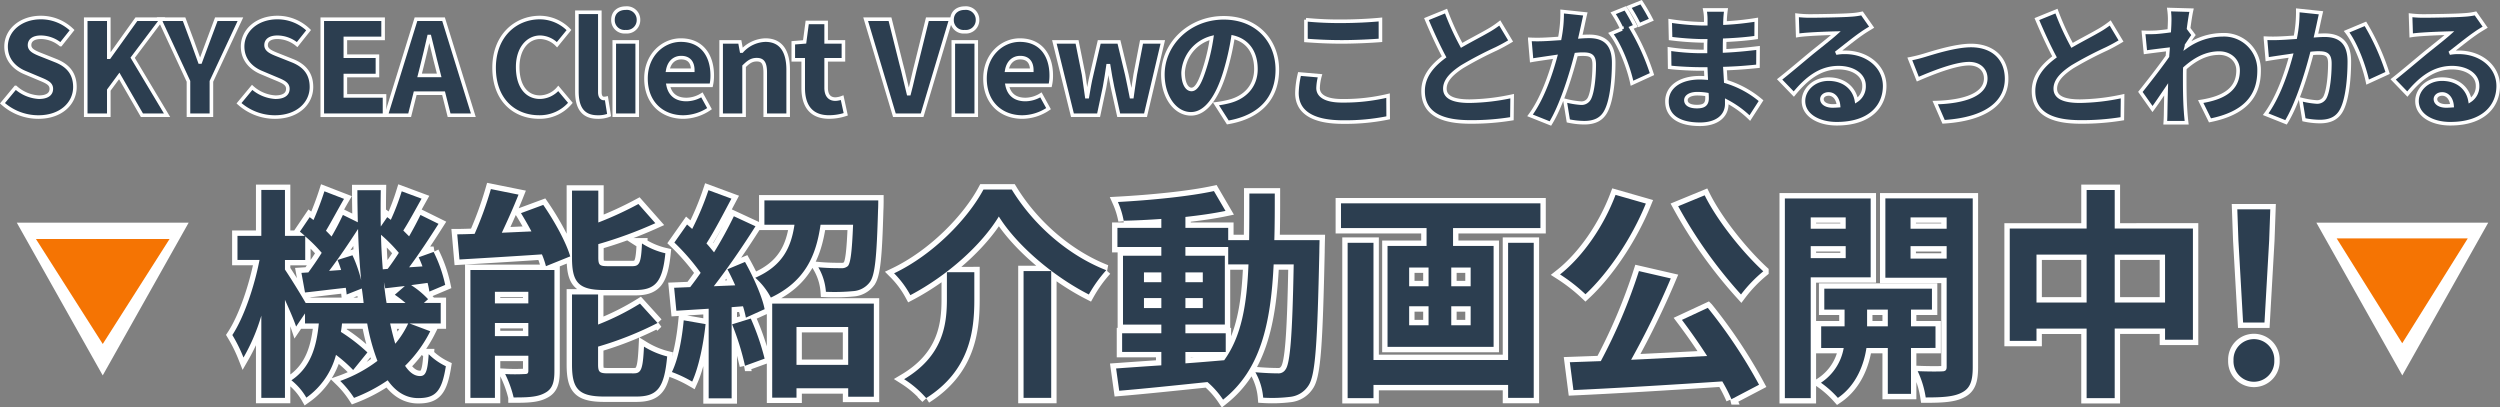 <svg xmlns="http://www.w3.org/2000/svg" width="698.188" height="113.8" viewBox="0 0 698.188 113.8">
  <rect x="0" y="0" width="698.188" height="113.8" fill="#808080" stroke="none"/>
  <g id="グループ_5733" data-name="グループ 5733" transform="translate(2219.688 -320.386)">
    <g id="グループ_5732" data-name="グループ 5732" transform="translate(-2215 373.189)">
      <g id="機能紹介動画公開中_" data-name="機能紹介動画公開中 " transform="translate(60.201)">
        <g id="グループ_5665" data-name="グループ 5665">
          <g id="グループ_5664" data-name="グループ 5664">
            <path id="パス_23440" data-name="パス 23440" d="M-2845.435,4017.94a35.9,35.9,0,0,1-7.032,9.648c1.245,1.865,2.614,2.861,4.168,2.861s2.116-1.181,2.429-6.1a17.7,17.7,0,0,0,4.791,3.359c-1.12,7.033-2.863,8.9-7.718,8.9-3.484,0-6.285-1.8-8.525-4.977a45,45,0,0,1-9.4,4.915,27.308,27.308,0,0,0-3.857-4.73,38.626,38.626,0,0,0,10.393-5.6,57.417,57.417,0,0,1-2.863-10.457h-7.033c-.061.809-.185,1.618-.309,2.365a49.391,49.391,0,0,1,7.405,5.726l-3.982,4.916a39.317,39.317,0,0,0-4.793-4.231,21.27,21.27,0,0,1-8.278,11.948,17.158,17.158,0,0,0-4.168-4.853c5.476-3.673,7.032-9.586,7.654-15.872h-3.859v-2.8l-2.488,3.672c-.623-1.866-1.867-4.73-3.114-7.469v27.385h-6.6V4013.58a53.224,53.224,0,0,1-4.979,11.7,42.2,42.2,0,0,0-3.112-6.286c3.237-4.916,6.162-13.567,7.594-20.975h-6.162V3991.3h6.66v-12.821h6.6V3991.3h5.54c-.436-.434-.934-.807-1.369-1.181l2.739-4.046,1.058.81a82.892,82.892,0,0,0,3.05-8.03l5.477,2.116c-1.743,2.987-3.548,6.411-5.042,8.9.561.562,1.121,1.12,1.556,1.62,1.245-2.116,2.3-4.17,3.174-6.038l4.17,2.054c-.064-2.927-.124-5.913-.124-8.961h6.533c-.062,3.484-.062,6.845,0,10.144l1.8-2.614,1,.748a64.64,64.64,0,0,0,3.05-7.967l5.54,2.056c-1.743,3.11-3.548,6.471-5.1,8.9.56.56,1.12,1.119,1.618,1.618,1.181-2.054,2.3-4.172,3.173-5.975l5.042,2.488c-2.49,3.921-5.476,8.465-8.214,12.137l3.733-.249c-.31-.872-.685-1.743-1.057-2.552l4.168-1.492a38.047,38.047,0,0,1,3.237,9.21l-4.417,1.866a24.642,24.642,0,0,0-.5-2.426l-4.6.622a24.2,24.2,0,0,1,4.731,3.921l-1.183,1.058h4.713v5.725h-8.712Zm-18.609-7.9c-.124-1.306-.312-2.676-.5-4.046l-4.231,1.68c-.062-.56-.126-1.184-.249-1.869-4.046.436-7.9.936-11.39,1.309l-1-5.478,1.93-.124c1.183-1.618,2.49-3.486,3.735-5.477a40.094,40.094,0,0,0-4.606-4.6v6.6h-5.657v2.676c1.309,1.93,4.3,6.723,5.788,9.336Zm-3.11-13.32a37.117,37.117,0,0,1,2.426,6.972c-.434-4.544-.745-9.336-.87-14.314-2.491,3.858-5.415,8.214-8.092,11.7l3.361-.249a29.148,29.148,0,0,0-1-2.8Zm9.833,3.8c1-1.307,2.054-2.863,3.112-4.481a42.1,42.1,0,0,0-4.979-5.042c.062,3.361.249,6.535.5,9.647Zm4.979,9.523a34.262,34.262,0,0,0-2.988-2.3l2.8-2.427c-1.929.185-3.734.436-5.477.623l-.374-1.745c.187,2.054.436,3.983.747,5.852Zm-4.295,5.725c.436,2.054.933,3.982,1.432,5.662a25.665,25.665,0,0,0,3.61-5.662Z" transform="translate(2900.705 -3978.231)" fill="#fff"/>
            <path id="パス_23441" data-name="パス 23441" d="M-2813.874,3982.651c3.05,4.42,6.349,10.331,7.531,14.376l-6.785,2.739a22.841,22.841,0,0,0-1.12-3.3c-8.214.559-16.679,1.057-23.028,1.43l-.621-7.031c1.492,0,3.11-.062,4.853-.125a98.4,98.4,0,0,0,4.544-12.509l7.716,1.554c-1.432,3.611-3.11,7.345-4.666,10.644l8.276-.373c-.934-1.745-1.929-3.488-2.926-5.1Zm3.112,46.428c0,3.239-.623,5.042-2.676,6.1-2.116,1.183-4.979,1.245-8.712,1.245a30.453,30.453,0,0,0-2.365-6.536,50.455,50.455,0,0,0,5.476,0c.749,0,1-.187,1-.932v-4.172h-9.335v11.764h-6.847v-35.724h23.464Zm-16.617-22.155v3.235h9.335v-3.235Zm9.335,12.384v-3.671h-9.335v3.671Zm21.223-12.883c-7.281,0-9.025-2.179-9.025-9.025v-18.733h7.344v8.9a97.2,97.2,0,0,0,11.2-5.164l4.729,5.352a117.333,117.333,0,0,1-15.932,5.849v3.672c0,2.24.374,2.489,2.739,2.489h6.784c1.992,0,2.426-.931,2.677-6.346a20.566,20.566,0,0,0,6.534,2.739c-.809,7.965-2.739,10.268-8.465,10.268Zm8.216,23.275c2.116,0,2.55-1.182,2.861-7.467a23.1,23.1,0,0,0,6.473,2.739c-.809,8.775-2.676,11.2-8.652,11.2h-8.837c-7.28,0-9.087-2.116-9.087-8.962v-19.543h7.282v8.4a70.7,70.7,0,0,0,11.7-5.854l4.915,5.417a94.4,94.4,0,0,1-16.617,6.6v4.979c0,2.177.436,2.489,2.863,2.489Z" transform="translate(2900.705 -3978.231)" fill="#fff"/>
            <path id="パス_23442" data-name="パス 23442" d="M-2767.189,4015.943c-.623,5.851-1.93,12.075-3.735,16.059a36.045,36.045,0,0,0-5.664-2.676c1.8-3.673,2.8-9.212,3.3-14.441Zm11.015-17.364c2.365,4.232,4.792,9.646,5.477,13.193l-5.229,2.365a30.106,30.106,0,0,0-.807-3.174l-3.175.249v25.455h-6.411v-25.018l-9.025.559-.62-6.411,4.48-.185c.933-1.183,1.929-2.552,2.925-3.984a60.854,60.854,0,0,0-7.345-8.463l3.548-5.042c.436.373.934.807,1.432,1.245a79.078,79.078,0,0,0,4.544-10.829l6.409,2.366c-2.239,4.23-4.729,9.021-6.969,12.509.809.87,1.494,1.743,2.116,2.488a112.241,112.241,0,0,0,5.538-10.082l6.037,2.8c-3.423,5.415-7.716,11.7-11.638,16.743l5.976-.249c-.685-1.556-1.434-3.113-2.179-4.481Zm1.618,15.81a68.573,68.573,0,0,1,3.859,11.2l-5.477,1.992a73.552,73.552,0,0,0-3.608-11.577Zm35.6-32.987s0,1.8-.062,2.677c-.373,12.945-.809,18.3-2.363,20.227a6.308,6.308,0,0,1-4.608,2.428,55.113,55.113,0,0,1-7.592.187,15.726,15.726,0,0,0-2.116-6.847c2.614.249,5.1.249,6.286.249a2.572,2.572,0,0,0,1.992-.623c.745-.934,1.12-4.046,1.43-11.513h-9.086c-1.245,8.652-4.3,15.808-13.878,20.35a19.446,19.446,0,0,0-4.357-5.538c7.716-3.361,10.021-8.588,10.955-14.812h-8.4V3981.4Zm-29.624,28.815h28.385v26.016h-7.158v-2.365h-14.442v2.614h-6.784Zm6.784,6.538v10.579h14.438v-10.579Z" transform="translate(2899.346 -3978.231)" fill="#fff"/>
            <path id="パス_23443" data-name="パス 23443" d="M-2709.3,4007.857a26.36,26.36,0,0,0-4.544-6.1c10.955-5.228,20.6-15.248,24.958-23.4h7.9c6.411,10.457,16.308,18.609,26.389,22.53a37.382,37.382,0,0,0-4.855,6.784c-9.9-5.041-20.1-13.693-25.143-21.784C-2689.387,3993.793-2698.91,4002.38-2709.3,4007.857Zm17.862-6.409v7.716c0,8.776-1.307,19.793-13.443,27.448a28.4,28.4,0,0,0-6.162-5.289c10.892-6.473,11.948-15.248,11.948-22.343v-7.531Zm21.472-.312v35.413h-7.718v-35.413Z" transform="translate(2898.653 -3978.231)" fill="#fff"/>
            <path id="パス_23444" data-name="パス 23444" d="M-2594.344,3992.486s-.064,2.425-.064,3.3c-.558,25.453-1.058,34.479-3.05,37.34a6.945,6.945,0,0,1-4.915,3.111,41.731,41.731,0,0,1-7.718.249,17.348,17.348,0,0,0-2.177-7.1c2.738.25,5.1.311,6.284.311a2.264,2.264,0,0,0,2.117-1.056c1.3-1.68,1.928-9.275,2.3-29.377h-5.6c-.809,16.679-3.672,29.5-14.127,37.778a24.21,24.21,0,0,0-4.357-4.917c-8.961.933-17.924,1.869-24.646,2.427l-.869-6.223c3.484-.251,7.841-.562,12.633-.873v-3.734h-10.952V4018.5h10.953v-2.426h-10.707v-19.231h10.705v-2.427h-12.261v-5.353h12.262v-2.492c-3.61.251-7.158.438-10.519.5a23.083,23.083,0,0,0-1.616-5.229c9.21-.5,19.976-1.556,26.821-3.05l3.238,5.54c-3.3.685-7.156,1.243-11.2,1.68v3.05h11.949v3.423h5.85c.064-4.108.064-8.4.064-13.009h7.094c0,4.544,0,8.9-.126,13.009Zm-49.041,11.761h4.855v-2.738h-4.855Zm4.855,7.219v-2.8h-4.855v2.8Zm6.721,15.437c3.547-.249,7.22-.56,10.83-.872,4.853-6.722,6.349-15.621,6.783-26.763h-5.664v-4.853h-11.953v2.427h11.015v19.231h-11.015v2.426h11.265v5.227h-11.265Zm4.854-22.655v-2.738h-4.854v2.738Zm-4.854,4.42v2.8h4.854v-2.8Z" transform="translate(2897.977 -3978.231)" fill="#fff"/>
            <path id="パス_23445" data-name="パス 23445" d="M-2531.978,3982.216v6.908h-24.4v4.985h11.325V4022.3h-29.622v-28.193h10.9v-4.98h-23.9v-6.908Zm-9.024,11.016h7.156v43.317H-2541v-3.61H-2578.6v3.672h-7.218v-43.379h7.218v32.738H-2541Zm-27.634,12.137h5.417v-5.228h-5.417Zm0,10.891h5.417v-5.291h-5.417Zm17.177-16.119h-5.419v5.228h5.415Zm0,10.828h-5.419v5.291h5.415Z" transform="translate(2897.29 -3978.231)" fill="#fff"/>
            <path id="パス_23446" data-name="パス 23446" d="M-2501.849,3982.277c-3.983,9.772-10.519,19.418-16.866,25.331a48.01,48.01,0,0,0-7.1-5.54c6.411-5.042,12.26-13.567,15.5-22.219Zm17.3,29.128a142.789,142.789,0,0,1,14.316,21.47l-7.718,4.046a42,42,0,0,0-2.554-4.977c-14.935.994-30.618,1.927-41.573,2.425l-1-7.778,8.651-.311a152.2,152.2,0,0,0,10.641-25.144l8.9,2.052a233.448,233.448,0,0,1-11.079,22.719c6.722-.312,14-.685,21.224-1.058-2.242-3.486-4.73-7.033-7.033-10.082Zm-.871-31.43c3.61,7.28,10.7,15.994,16.368,21.223a38.327,38.327,0,0,0-6.223,6.473,129.359,129.359,0,0,1-17.55-24.647Z" transform="translate(2896.607 -3978.231)" fill="#fff"/>
            <path id="パス_23447" data-name="パス 23447" d="M-2454.231,4002.879v33.731h-7.22v-55.764h23.962v22.032Zm0-16.742v3.173h9.771v-3.173Zm9.771,11.389v-3.359h-9.771v3.359Zm18.235,25.082v12.821h-6.475v-12.821h-5.973c-.623,4.3-2.677,10.331-7.968,13.94a27.933,27.933,0,0,0-4.73-4.23,14.6,14.6,0,0,0,6.351-9.71h-6.289v-6.038h6.535V4011.9h-5.664v-5.849h30.062v5.849h-5.851v4.668h6.846v6.038Zm-6.473-6.038V4011.9h-5.789v4.668Zm23.715,11.39c0,3.795-.685,5.849-2.926,7.034-2.243,1.243-5.477,1.429-10.208,1.429a26.316,26.316,0,0,0-2.241-7.344c2.8.124,5.852.124,6.785.062.994,0,1.306-.373,1.306-1.243V4003h-17.115v-22.156h24.4Zm-17.366-41.823v3.173h10.082v-3.173Zm10.082,11.513v-3.483h-10.082v3.483Z" transform="translate(2895.03 -3978.231)" fill="#fff"/>
            <path id="パス_23448" data-name="パス 23448" d="M-2347.491,3989.247V4020.3h-7.78v-3.112h-14.063v19.422h-7.843V4017.2h-14v3.423h-7.47v-31.368h21.472v-10.766h7.843v10.766Zm-29.686,20.663v-13.38h-14v13.38Zm21.906,0v-13.38h-14.063v13.38Z" transform="translate(2895.03 -3978.231)" fill="#fff"/>
            <path id="パス_23449" data-name="パス 23449" d="M-2336.154,4026.092a5.7,5.7,0,0,1,5.445-5.945,5.7,5.7,0,0,1,5.944,5.445c.008.166.008.333,0,.5a5.7,5.7,0,0,1-5.444,5.944,5.7,5.7,0,0,1-5.945-5.445C-2336.161,4026.425-2336.161,4026.258-2336.154,4026.092Zm1.368-33.545-.311-8.652h9.212l-.311,8.652-1.309,22.965h-5.974Z" transform="translate(2895.03 -3978.231)" fill="#fff"/>
          </g>
        </g>
        <g id="グループ_5667" data-name="グループ 5667">
          <g id="グループ_5666" data-name="グループ 5666">
            <path id="パス_23450" data-name="パス 23450" d="M-2845.435,4017.94a35.9,35.9,0,0,1-7.032,9.648c1.245,1.865,2.614,2.861,4.168,2.861s2.116-1.181,2.429-6.1a17.7,17.7,0,0,0,4.791,3.359c-1.12,7.033-2.863,8.9-7.718,8.9-3.484,0-6.285-1.8-8.525-4.977a45,45,0,0,1-9.4,4.915,27.308,27.308,0,0,0-3.857-4.73,38.626,38.626,0,0,0,10.393-5.6,57.417,57.417,0,0,1-2.863-10.457h-7.033c-.061.809-.185,1.618-.309,2.365a49.391,49.391,0,0,1,7.405,5.726l-3.982,4.916a39.317,39.317,0,0,0-4.793-4.231,21.27,21.27,0,0,1-8.278,11.948,17.158,17.158,0,0,0-4.168-4.853c5.476-3.673,7.032-9.586,7.654-15.872h-3.859v-2.8l-2.488,3.672c-.623-1.866-1.867-4.73-3.114-7.469v27.385h-6.6V4013.58a53.224,53.224,0,0,1-4.979,11.7,42.2,42.2,0,0,0-3.112-6.286c3.237-4.916,6.162-13.567,7.594-20.975h-6.162V3991.3h6.66v-12.821h6.6V3991.3h5.54c-.436-.434-.934-.807-1.369-1.181l2.739-4.046,1.058.81a82.892,82.892,0,0,0,3.05-8.03l5.477,2.116c-1.743,2.987-3.548,6.411-5.042,8.9.561.562,1.121,1.12,1.556,1.62,1.245-2.116,2.3-4.17,3.174-6.038l4.17,2.054c-.064-2.927-.124-5.913-.124-8.961h6.533c-.062,3.484-.062,6.845,0,10.144l1.8-2.614,1,.748a64.64,64.64,0,0,0,3.05-7.967l5.54,2.056c-1.743,3.11-3.548,6.471-5.1,8.9.56.56,1.12,1.119,1.618,1.618,1.181-2.054,2.3-4.172,3.173-5.975l5.042,2.488c-2.49,3.921-5.476,8.465-8.214,12.137l3.733-.249c-.31-.872-.685-1.743-1.057-2.552l4.168-1.492a38.047,38.047,0,0,1,3.237,9.21l-4.417,1.866a24.642,24.642,0,0,0-.5-2.426l-4.6.622a24.2,24.2,0,0,1,4.731,3.921l-1.183,1.058h4.713v5.725h-8.712Zm-18.609-7.9c-.124-1.306-.312-2.676-.5-4.046l-4.231,1.68c-.062-.56-.126-1.184-.249-1.869-4.046.436-7.9.936-11.39,1.309l-1-5.478,1.93-.124c1.183-1.618,2.49-3.486,3.735-5.477a40.094,40.094,0,0,0-4.606-4.6v6.6h-5.657v2.676c1.309,1.93,4.3,6.723,5.788,9.336Zm-3.11-13.32a37.117,37.117,0,0,1,2.426,6.972c-.434-4.544-.745-9.336-.87-14.314-2.491,3.858-5.415,8.214-8.092,11.7l3.361-.249a29.148,29.148,0,0,0-1-2.8Zm9.833,3.8c1-1.307,2.054-2.863,3.112-4.481a42.1,42.1,0,0,0-4.979-5.042c.062,3.361.249,6.535.5,9.647Zm4.979,9.523a34.262,34.262,0,0,0-2.988-2.3l2.8-2.427c-1.929.185-3.734.436-5.477.623l-.374-1.745c.187,2.054.436,3.983.747,5.852Zm-4.295,5.725c.436,2.054.933,3.982,1.432,5.662a25.665,25.665,0,0,0,3.61-5.662Z" transform="translate(2900.705 -3978.231)" fill="none" stroke="#fff" stroke-width="3"/>
            <path id="パス_23451" data-name="パス 23451" d="M-2813.874,3982.651c3.05,4.42,6.349,10.331,7.531,14.376l-6.785,2.739a22.841,22.841,0,0,0-1.12-3.3c-8.214.559-16.679,1.057-23.028,1.43l-.621-7.031c1.492,0,3.11-.062,4.853-.125a98.4,98.4,0,0,0,4.544-12.509l7.716,1.554c-1.432,3.611-3.11,7.345-4.666,10.644l8.276-.373c-.934-1.745-1.929-3.488-2.926-5.1Zm3.112,46.428c0,3.239-.623,5.042-2.676,6.1-2.116,1.183-4.979,1.245-8.712,1.245a30.453,30.453,0,0,0-2.365-6.536,50.455,50.455,0,0,0,5.476,0c.749,0,1-.187,1-.932v-4.172h-9.335v11.764h-6.847v-35.724h23.464Zm-16.617-22.155v3.235h9.335v-3.235Zm9.335,12.384v-3.671h-9.335v3.671Zm21.223-12.883c-7.281,0-9.025-2.179-9.025-9.025v-18.733h7.344v8.9a97.2,97.2,0,0,0,11.2-5.164l4.729,5.352a117.333,117.333,0,0,1-15.932,5.849v3.672c0,2.24.374,2.489,2.739,2.489h6.784c1.992,0,2.426-.931,2.677-6.346a20.566,20.566,0,0,0,6.534,2.739c-.809,7.965-2.739,10.268-8.465,10.268Zm8.216,23.275c2.116,0,2.55-1.182,2.861-7.467a23.1,23.1,0,0,0,6.473,2.739c-.809,8.775-2.676,11.2-8.652,11.2h-8.837c-7.28,0-9.087-2.116-9.087-8.962v-19.543h7.282v8.4a70.7,70.7,0,0,0,11.7-5.854l4.915,5.417a94.4,94.4,0,0,1-16.617,6.6v4.979c0,2.177.436,2.489,2.863,2.489Z" transform="translate(2900.705 -3978.231)" fill="none" stroke="#fff" stroke-width="3"/>
            <path id="パス_23452" data-name="パス 23452" d="M-2767.189,4015.943c-.623,5.851-1.93,12.075-3.735,16.059a36.045,36.045,0,0,0-5.664-2.676c1.8-3.673,2.8-9.212,3.3-14.441Zm11.015-17.364c2.365,4.232,4.792,9.646,5.477,13.193l-5.229,2.365a30.106,30.106,0,0,0-.807-3.174l-3.175.249v25.455h-6.411v-25.018l-9.025.559-.62-6.411,4.48-.185c.933-1.183,1.929-2.552,2.925-3.984a60.854,60.854,0,0,0-7.345-8.463l3.548-5.042c.436.373.934.807,1.432,1.245a79.078,79.078,0,0,0,4.544-10.829l6.409,2.366c-2.239,4.23-4.729,9.021-6.969,12.509.809.87,1.494,1.743,2.116,2.488a112.241,112.241,0,0,0,5.538-10.082l6.037,2.8c-3.423,5.415-7.716,11.7-11.638,16.743l5.976-.249c-.685-1.556-1.434-3.113-2.179-4.481Zm1.618,15.81a68.573,68.573,0,0,1,3.859,11.2l-5.477,1.992a73.552,73.552,0,0,0-3.608-11.577Zm35.6-32.987s0,1.8-.062,2.677c-.373,12.945-.809,18.3-2.363,20.227a6.308,6.308,0,0,1-4.608,2.428,55.113,55.113,0,0,1-7.592.187,15.726,15.726,0,0,0-2.116-6.847c2.614.249,5.1.249,6.286.249a2.572,2.572,0,0,0,1.992-.623c.745-.934,1.12-4.046,1.43-11.513h-9.086c-1.245,8.652-4.3,15.808-13.878,20.35a19.446,19.446,0,0,0-4.357-5.538c7.716-3.361,10.021-8.588,10.955-14.812h-8.4V3981.4Zm-29.624,28.815h28.385v26.016h-7.158v-2.365h-14.442v2.614h-6.784Zm6.784,6.538v10.579h14.438v-10.579Z" transform="translate(2899.346 -3978.231)" fill="none" stroke="#fff" stroke-width="3"/>
            <path id="パス_23453" data-name="パス 23453" d="M-2709.3,4007.857a26.36,26.36,0,0,0-4.544-6.1c10.955-5.228,20.6-15.248,24.958-23.4h7.9c6.411,10.457,16.308,18.609,26.389,22.53a37.382,37.382,0,0,0-4.855,6.784c-9.9-5.041-20.1-13.693-25.143-21.784C-2689.387,3993.793-2698.91,4002.38-2709.3,4007.857Zm17.862-6.409v7.716c0,8.776-1.307,19.793-13.443,27.448a28.4,28.4,0,0,0-6.162-5.289c10.892-6.473,11.948-15.248,11.948-22.343v-7.531Zm21.472-.312v35.413h-7.718v-35.413Z" transform="translate(2898.653 -3978.231)" fill="none" stroke="#fff" stroke-width="3"/>
            <path id="パス_23454" data-name="パス 23454" d="M-2594.344,3992.486s-.064,2.425-.064,3.3c-.558,25.453-1.058,34.479-3.05,37.34a6.945,6.945,0,0,1-4.915,3.111,41.731,41.731,0,0,1-7.718.249,17.348,17.348,0,0,0-2.177-7.1c2.738.25,5.1.311,6.284.311a2.264,2.264,0,0,0,2.117-1.056c1.3-1.68,1.928-9.275,2.3-29.377h-5.6c-.809,16.679-3.672,29.5-14.127,37.778a24.21,24.21,0,0,0-4.357-4.917c-8.961.933-17.924,1.869-24.646,2.427l-.869-6.223c3.484-.251,7.841-.562,12.633-.873v-3.734h-10.952V4018.5h10.953v-2.426h-10.707v-19.231h10.705v-2.427h-12.261v-5.353h12.262v-2.492c-3.61.251-7.158.438-10.519.5a23.083,23.083,0,0,0-1.616-5.229c9.21-.5,19.976-1.556,26.821-3.05l3.238,5.54c-3.3.685-7.156,1.243-11.2,1.68v3.05h11.949v3.423h5.85c.064-4.108.064-8.4.064-13.009h7.094c0,4.544,0,8.9-.126,13.009Zm-49.041,11.761h4.855v-2.738h-4.855Zm4.855,7.219v-2.8h-4.855v2.8Zm6.721,15.437c3.547-.249,7.22-.56,10.83-.872,4.853-6.722,6.349-15.621,6.783-26.763h-5.664v-4.853h-11.953v2.427h11.015v19.231h-11.015v2.426h11.265v5.227h-11.265Zm4.854-22.655v-2.738h-4.854v2.738Zm-4.854,4.42v2.8h4.854v-2.8Z" transform="translate(2897.977 -3978.231)" fill="none" stroke="#fff" stroke-width="3"/>
            <path id="パス_23455" data-name="パス 23455" d="M-2531.978,3982.216v6.908h-24.4v4.985h11.325V4022.3h-29.622v-28.193h10.9v-4.98h-23.9v-6.908Zm-9.024,11.016h7.156v43.317H-2541v-3.61H-2578.6v3.672h-7.218v-43.379h7.218v32.738H-2541Zm-27.634,12.137h5.417v-5.228h-5.417Zm0,10.891h5.417v-5.291h-5.417Zm17.177-16.119h-5.419v5.228h5.415Zm0,10.828h-5.419v5.291h5.415Z" transform="translate(2897.29 -3978.231)" fill="none" stroke="#fff" stroke-width="3"/>
            <path id="パス_23456" data-name="パス 23456" d="M-2501.849,3982.277c-3.983,9.772-10.519,19.418-16.866,25.331a48.01,48.01,0,0,0-7.1-5.54c6.411-5.042,12.26-13.567,15.5-22.219Zm17.3,29.128a142.789,142.789,0,0,1,14.316,21.47l-7.718,4.046a42,42,0,0,0-2.554-4.977c-14.935.994-30.618,1.927-41.573,2.425l-1-7.778,8.651-.311a152.2,152.2,0,0,0,10.641-25.144l8.9,2.052a233.448,233.448,0,0,1-11.079,22.719c6.722-.312,14-.685,21.224-1.058-2.242-3.486-4.73-7.033-7.033-10.082Zm-.871-31.43c3.61,7.28,10.7,15.994,16.368,21.223a38.327,38.327,0,0,0-6.223,6.473,129.359,129.359,0,0,1-17.55-24.647Z" transform="translate(2896.607 -3978.231)" fill="none" stroke="#fff" stroke-width="3"/>
            <path id="パス_23457" data-name="パス 23457" d="M-2454.231,4002.879v33.731h-7.22v-55.764h23.962v22.032Zm0-16.742v3.173h9.771v-3.173Zm9.771,11.389v-3.359h-9.771v3.359Zm18.235,25.082v12.821h-6.475v-12.821h-5.973c-.623,4.3-2.677,10.331-7.968,13.94a27.933,27.933,0,0,0-4.73-4.23,14.6,14.6,0,0,0,6.351-9.71h-6.289v-6.038h6.535V4011.9h-5.664v-5.849h30.062v5.849h-5.851v4.668h6.846v6.038Zm-6.473-6.038V4011.9h-5.789v4.668Zm23.715,11.39c0,3.795-.685,5.849-2.926,7.034-2.243,1.243-5.477,1.429-10.208,1.429a26.316,26.316,0,0,0-2.241-7.344c2.8.124,5.852.124,6.785.062.994,0,1.306-.373,1.306-1.243V4003h-17.115v-22.156h24.4Zm-17.366-41.823v3.173h10.082v-3.173Zm10.082,11.513v-3.483h-10.082v3.483Z" transform="translate(2895.03 -3978.231)" fill="none" stroke="#fff" stroke-width="3"/>
            <path id="パス_23458" data-name="パス 23458" d="M-2347.491,3989.247V4020.3h-7.78v-3.112h-14.063v19.422h-7.843V4017.2h-14v3.423h-7.47v-31.368h21.472v-10.766h7.843v10.766Zm-29.686,20.663v-13.38h-14v13.38Zm21.906,0v-13.38h-14.063v13.38Z" transform="translate(2895.03 -3978.231)" fill="none" stroke="#fff" stroke-width="3"/>
            <path id="パス_23459" data-name="パス 23459" d="M-2336.154,4026.092a5.7,5.7,0,0,1,5.445-5.945,5.7,5.7,0,0,1,5.944,5.445c.008.166.008.333,0,.5a5.7,5.7,0,0,1-5.444,5.944,5.7,5.7,0,0,1-5.945-5.445C-2336.161,4026.425-2336.161,4026.258-2336.154,4026.092Zm1.368-33.545-.311-8.652h9.212l-.311,8.652-1.309,22.965h-5.974Z" transform="translate(2895.03 -3978.231)" fill="none" stroke="#fff" stroke-width="3"/>
          </g>
        </g>
        <g id="グループ_5669" data-name="グループ 5669">
          <g id="グループ_5668" data-name="グループ 5668">
            <path id="パス_23460" data-name="パス 23460" d="M-2845.435,4017.94a35.9,35.9,0,0,1-7.032,9.648c1.245,1.865,2.614,2.861,4.168,2.861s2.116-1.181,2.429-6.1a17.7,17.7,0,0,0,4.791,3.359c-1.12,7.033-2.863,8.9-7.718,8.9-3.484,0-6.285-1.8-8.525-4.977a45,45,0,0,1-9.4,4.915,27.308,27.308,0,0,0-3.857-4.73,38.626,38.626,0,0,0,10.393-5.6,57.417,57.417,0,0,1-2.863-10.457h-7.033c-.061.809-.185,1.618-.309,2.365a49.391,49.391,0,0,1,7.405,5.726l-3.982,4.916a39.317,39.317,0,0,0-4.793-4.231,21.27,21.27,0,0,1-8.278,11.948,17.158,17.158,0,0,0-4.168-4.853c5.476-3.673,7.032-9.586,7.654-15.872h-3.859v-2.8l-2.488,3.672c-.623-1.866-1.867-4.73-3.114-7.469v27.385h-6.6V4013.58a53.224,53.224,0,0,1-4.979,11.7,42.2,42.2,0,0,0-3.112-6.286c3.237-4.916,6.162-13.567,7.594-20.975h-6.162V3991.3h6.66v-12.821h6.6V3991.3h5.54c-.436-.434-.934-.807-1.369-1.181l2.739-4.046,1.058.81a82.892,82.892,0,0,0,3.05-8.03l5.477,2.116c-1.743,2.987-3.548,6.411-5.042,8.9.561.562,1.121,1.12,1.556,1.62,1.245-2.116,2.3-4.17,3.174-6.038l4.17,2.054c-.064-2.927-.124-5.913-.124-8.961h6.533c-.062,3.484-.062,6.845,0,10.144l1.8-2.614,1,.748a64.64,64.64,0,0,0,3.05-7.967l5.54,2.056c-1.743,3.11-3.548,6.471-5.1,8.9.56.56,1.12,1.119,1.618,1.618,1.181-2.054,2.3-4.172,3.173-5.975l5.042,2.488c-2.49,3.921-5.476,8.465-8.214,12.137l3.733-.249c-.31-.872-.685-1.743-1.057-2.552l4.168-1.492a38.047,38.047,0,0,1,3.237,9.21l-4.417,1.866a24.642,24.642,0,0,0-.5-2.426l-4.6.622a24.2,24.2,0,0,1,4.731,3.921l-1.183,1.058h4.713v5.725h-8.712Zm-18.609-7.9c-.124-1.306-.312-2.676-.5-4.046l-4.231,1.68c-.062-.56-.126-1.184-.249-1.869-4.046.436-7.9.936-11.39,1.309l-1-5.478,1.93-.124c1.183-1.618,2.49-3.486,3.735-5.477a40.094,40.094,0,0,0-4.606-4.6v6.6h-5.657v2.676c1.309,1.93,4.3,6.723,5.788,9.336Zm-3.11-13.32a37.117,37.117,0,0,1,2.426,6.972c-.434-4.544-.745-9.336-.87-14.314-2.491,3.858-5.415,8.214-8.092,11.7l3.361-.249a29.148,29.148,0,0,0-1-2.8Zm9.833,3.8c1-1.307,2.054-2.863,3.112-4.481a42.1,42.1,0,0,0-4.979-5.042c.062,3.361.249,6.535.5,9.647Zm4.979,9.523a34.262,34.262,0,0,0-2.988-2.3l2.8-2.427c-1.929.185-3.734.436-5.477.623l-.374-1.745c.187,2.054.436,3.983.747,5.852Zm-4.295,5.725c.436,2.054.933,3.982,1.432,5.662a25.665,25.665,0,0,0,3.61-5.662Z" transform="translate(2900.705 -3978.231)" fill="#2c3e50"/>
            <path id="パス_23461" data-name="パス 23461" d="M-2813.874,3982.651c3.05,4.42,6.349,10.331,7.531,14.376l-6.785,2.739a22.841,22.841,0,0,0-1.12-3.3c-8.214.559-16.679,1.057-23.028,1.43l-.621-7.031c1.492,0,3.11-.062,4.853-.125a98.4,98.4,0,0,0,4.544-12.509l7.716,1.554c-1.432,3.611-3.11,7.345-4.666,10.644l8.276-.373c-.934-1.745-1.929-3.488-2.926-5.1Zm3.112,46.428c0,3.239-.623,5.042-2.676,6.1-2.116,1.183-4.979,1.245-8.712,1.245a30.453,30.453,0,0,0-2.365-6.536,50.455,50.455,0,0,0,5.476,0c.749,0,1-.187,1-.932v-4.172h-9.335v11.764h-6.847v-35.724h23.464Zm-16.617-22.155v3.235h9.335v-3.235Zm9.335,12.384v-3.671h-9.335v3.671Zm21.223-12.883c-7.281,0-9.025-2.179-9.025-9.025v-18.733h7.344v8.9a97.2,97.2,0,0,0,11.2-5.164l4.729,5.352a117.333,117.333,0,0,1-15.932,5.849v3.672c0,2.24.374,2.489,2.739,2.489h6.784c1.992,0,2.426-.931,2.677-6.346a20.566,20.566,0,0,0,6.534,2.739c-.809,7.965-2.739,10.268-8.465,10.268Zm8.216,23.275c2.116,0,2.55-1.182,2.861-7.467a23.1,23.1,0,0,0,6.473,2.739c-.809,8.775-2.676,11.2-8.652,11.2h-8.837c-7.28,0-9.087-2.116-9.087-8.962v-19.543h7.282v8.4a70.7,70.7,0,0,0,11.7-5.854l4.915,5.417a94.4,94.4,0,0,1-16.617,6.6v4.979c0,2.177.436,2.489,2.863,2.489Z" transform="translate(2900.705 -3978.231)" fill="#2c3e50"/>
            <path id="パス_23462" data-name="パス 23462" d="M-2767.189,4015.943c-.623,5.851-1.93,12.075-3.735,16.059a36.045,36.045,0,0,0-5.664-2.676c1.8-3.673,2.8-9.212,3.3-14.441Zm11.015-17.364c2.365,4.232,4.792,9.646,5.477,13.193l-5.229,2.365a30.106,30.106,0,0,0-.807-3.174l-3.175.249v25.455h-6.411v-25.018l-9.025.559-.62-6.411,4.48-.185c.933-1.183,1.929-2.552,2.925-3.984a60.854,60.854,0,0,0-7.345-8.463l3.548-5.042c.436.373.934.807,1.432,1.245a79.078,79.078,0,0,0,4.544-10.829l6.409,2.366c-2.239,4.23-4.729,9.021-6.969,12.509.809.87,1.494,1.743,2.116,2.488a112.241,112.241,0,0,0,5.538-10.082l6.037,2.8c-3.423,5.415-7.716,11.7-11.638,16.743l5.976-.249c-.685-1.556-1.434-3.113-2.179-4.481Zm1.618,15.81a68.573,68.573,0,0,1,3.859,11.2l-5.477,1.992a73.552,73.552,0,0,0-3.608-11.577Zm35.6-32.987s0,1.8-.062,2.677c-.373,12.945-.809,18.3-2.363,20.227a6.308,6.308,0,0,1-4.608,2.428,55.113,55.113,0,0,1-7.592.187,15.726,15.726,0,0,0-2.116-6.847c2.614.249,5.1.249,6.286.249a2.572,2.572,0,0,0,1.992-.623c.745-.934,1.12-4.046,1.43-11.513h-9.086c-1.245,8.652-4.3,15.808-13.878,20.35a19.446,19.446,0,0,0-4.357-5.538c7.716-3.361,10.021-8.588,10.955-14.812h-8.4V3981.4Zm-29.624,28.815h28.385v26.016h-7.158v-2.365h-14.442v2.614h-6.784Zm6.784,6.538v10.579h14.438v-10.579Z" transform="translate(2899.346 -3978.231)" fill="#2c3e50"/>
            <path id="パス_23463" data-name="パス 23463" d="M-2709.3,4007.857a26.36,26.36,0,0,0-4.544-6.1c10.955-5.228,20.6-15.248,24.958-23.4h7.9c6.411,10.457,16.308,18.609,26.389,22.53a37.382,37.382,0,0,0-4.855,6.784c-9.9-5.041-20.1-13.693-25.143-21.784C-2689.387,3993.793-2698.91,4002.38-2709.3,4007.857Zm17.862-6.409v7.716c0,8.776-1.307,19.793-13.443,27.448a28.4,28.4,0,0,0-6.162-5.289c10.892-6.473,11.948-15.248,11.948-22.343v-7.531Zm21.472-.312v35.413h-7.718v-35.413Z" transform="translate(2898.653 -3978.231)" fill="#2c3e50"/>
            <path id="パス_23464" data-name="パス 23464" d="M-2594.344,3992.486s-.064,2.425-.064,3.3c-.558,25.453-1.058,34.479-3.05,37.34a6.945,6.945,0,0,1-4.915,3.111,41.731,41.731,0,0,1-7.718.249,17.348,17.348,0,0,0-2.177-7.1c2.738.25,5.1.311,6.284.311a2.264,2.264,0,0,0,2.117-1.056c1.3-1.68,1.928-9.275,2.3-29.377h-5.6c-.809,16.679-3.672,29.5-14.127,37.778a24.21,24.21,0,0,0-4.357-4.917c-8.961.933-17.924,1.869-24.646,2.427l-.869-6.223c3.484-.251,7.841-.562,12.633-.873v-3.734h-10.952V4018.5h10.953v-2.426h-10.707v-19.231h10.705v-2.427h-12.261v-5.353h12.262v-2.492c-3.61.251-7.158.438-10.519.5a23.083,23.083,0,0,0-1.616-5.229c9.21-.5,19.976-1.556,26.821-3.05l3.238,5.54c-3.3.685-7.156,1.243-11.2,1.68v3.05h11.949v3.423h5.85c.064-4.108.064-8.4.064-13.009h7.094c0,4.544,0,8.9-.126,13.009Zm-49.041,11.761h4.855v-2.738h-4.855Zm4.855,7.219v-2.8h-4.855v2.8Zm6.721,15.437c3.547-.249,7.22-.56,10.83-.872,4.853-6.722,6.349-15.621,6.783-26.763h-5.664v-4.853h-11.953v2.427h11.015v19.231h-11.015v2.426h11.265v5.227h-11.265Zm4.854-22.655v-2.738h-4.854v2.738Zm-4.854,4.42v2.8h4.854v-2.8Z" transform="translate(2897.977 -3978.231)" fill="#2c3e50"/>
            <path id="パス_23465" data-name="パス 23465" d="M-2531.978,3982.216v6.908h-24.4v4.985h11.325V4022.3h-29.622v-28.193h10.9v-4.98h-23.9v-6.908Zm-9.024,11.016h7.156v43.317H-2541v-3.61H-2578.6v3.672h-7.218v-43.379h7.218v32.738H-2541Zm-27.634,12.137h5.417v-5.228h-5.417Zm0,10.891h5.417v-5.291h-5.417Zm17.177-16.119h-5.419v5.228h5.415Zm0,10.828h-5.419v5.291h5.415Z" transform="translate(2897.29 -3978.231)" fill="#2c3e50"/>
            <path id="パス_23466" data-name="パス 23466" d="M-2501.849,3982.277c-3.983,9.772-10.519,19.418-16.866,25.331a48.01,48.01,0,0,0-7.1-5.54c6.411-5.042,12.26-13.567,15.5-22.219Zm17.3,29.128a142.789,142.789,0,0,1,14.316,21.47l-7.718,4.046a42,42,0,0,0-2.554-4.977c-14.935.994-30.618,1.927-41.573,2.425l-1-7.778,8.651-.311a152.2,152.2,0,0,0,10.641-25.144l8.9,2.052a233.448,233.448,0,0,1-11.079,22.719c6.722-.312,14-.685,21.224-1.058-2.242-3.486-4.73-7.033-7.033-10.082Zm-.871-31.43c3.61,7.28,10.7,15.994,16.368,21.223a38.327,38.327,0,0,0-6.223,6.473,129.359,129.359,0,0,1-17.55-24.647Z" transform="translate(2896.607 -3978.231)" fill="#2c3e50"/>
            <path id="パス_23467" data-name="パス 23467" d="M-2454.231,4002.879v33.731h-7.22v-55.764h23.962v22.032Zm0-16.742v3.173h9.771v-3.173Zm9.771,11.389v-3.359h-9.771v3.359Zm18.235,25.082v12.821h-6.475v-12.821h-5.973c-.623,4.3-2.677,10.331-7.968,13.94a27.933,27.933,0,0,0-4.73-4.23,14.6,14.6,0,0,0,6.351-9.71h-6.289v-6.038h6.535V4011.9h-5.664v-5.849h30.062v5.849h-5.851v4.668h6.846v6.038Zm-6.473-6.038V4011.9h-5.789v4.668Zm23.715,11.39c0,3.795-.685,5.849-2.926,7.034-2.243,1.243-5.477,1.429-10.208,1.429a26.316,26.316,0,0,0-2.241-7.344c2.8.124,5.852.124,6.785.062.994,0,1.306-.373,1.306-1.243V4003h-17.115v-22.156h24.4Zm-17.366-41.823v3.173h10.082v-3.173Zm10.082,11.513v-3.483h-10.082v3.483Z" transform="translate(2895.03 -3978.231)" fill="#2c3e50"/>
            <path id="パス_23468" data-name="パス 23468" d="M-2347.491,3989.247V4020.3h-7.78v-3.112h-14.063v19.422h-7.843V4017.2h-14v3.423h-7.47v-31.368h21.472v-10.766h7.843v10.766Zm-29.686,20.663v-13.38h-14v13.38Zm21.906,0v-13.38h-14.063v13.38Z" transform="translate(2895.03 -3978.231)" fill="#2c3e50"/>
            <path id="パス_23469" data-name="パス 23469" d="M-2336.154,4026.092a5.7,5.7,0,0,1,5.445-5.945,5.7,5.7,0,0,1,5.944,5.445c.008.166.008.333,0,.5a5.7,5.7,0,0,1-5.444,5.944,5.7,5.7,0,0,1-5.945-5.445C-2336.161,4026.425-2336.161,4026.258-2336.154,4026.092Zm1.368-33.545-.311-8.652h9.212l-.311,8.652-1.309,22.965h-5.974Z" transform="translate(2895.03 -3978.231)" fill="#2c3e50"/>
          </g>
        </g>
      </g>
      <path id="多角形_7" data-name="多角形 7" d="M-2936.906,4030.273l-24-42.659h48Z" transform="translate(2960.906 -3978.231)" fill="#fff"/>
      <path id="多角形_9" data-name="多角形 9" d="M-2936.9,4021.275l-18.664-29.328h37.327Z" transform="translate(2960.906 -3978.011)" fill="#f57403"/>
      <path id="多角形_8" data-name="多角形 8" d="M-2289.017,4030.273l-24-42.659h48Z" transform="translate(2955.231 -3978.231)" fill="#fff"/>
      <path id="パス_23470" data-name="パス 23470" d="M-2289.039,4021.066l-18.307-29.291h36.614Z" transform="translate(2955.231 -3978.008)" fill="#f57403"/>
    </g>
    <g id="グループ_5731" data-name="グループ 5731" transform="translate(-2219 321)">
      <g id="グループ_5729" data-name="グループ 5729" transform="translate(0)">
        <path id="パス_25503" data-name="パス 25503" d="M-2959.5,3960.173l3.671-4.427a10.651,10.651,0,0,0,6.48,2.736c2.375,0,3.491-.9,3.491-2.34,0-1.548-1.476-2.052-3.779-3.023l-3.42-1.441c-2.807-1.115-5.435-3.455-5.435-7.342,0-4.5,4.031-8.1,9.718-8.1a12.462,12.462,0,0,1,8.711,3.527l-3.2,4.031a8.71,8.71,0,0,0-5.508-2.051c-1.979,0-3.167.792-3.167,2.2,0,1.512,1.656,2.087,4.031,3.023l3.348,1.332c3.311,1.332,5.291,3.564,5.291,7.343,0,4.463-3.743,8.387-10.222,8.387A14.985,14.985,0,0,1-2959.5,3960.173Z" transform="translate(2959.502 -3931.953)" fill="#2c3e50"/>
        <path id="パス_25504" data-name="パス 25504" d="M-2936.246,3936.705h6.443v10.618h.108l7.595-10.618h7.055l-8.1,10.762,9.611,16.054h-7.019l-6.335-10.978-2.916,3.959v7.019h-6.443Z" transform="translate(2959.502 -3931.953)" fill="#2c3e50"/>
        <path id="パス_25505" data-name="パス 25505" d="M-2907.555,3954.054l-8.063-17.349h6.839l2.232,5.974c.72,2.017,1.4,3.888,2.16,5.976h.144c.755-2.088,1.475-3.959,2.231-5.976l2.232-5.974h6.731l-8.1,17.349v9.467h-6.407Z" transform="translate(2959.502 -3931.953)" fill="#2c3e50"/>
        <path id="パス_25506" data-name="パス 25506" d="M-2893.443,3960.173l3.672-4.427a10.648,10.648,0,0,0,6.479,2.736c2.376,0,3.491-.9,3.491-2.34,0-1.548-1.475-2.052-3.779-3.023l-3.419-1.441c-2.808-1.115-5.436-3.455-5.436-7.342,0-4.5,4.032-8.1,9.719-8.1a12.462,12.462,0,0,1,8.711,3.527l-3.2,4.031a8.705,8.705,0,0,0-5.507-2.051c-1.98,0-3.168.792-3.168,2.2,0,1.512,1.656,2.087,4.032,3.023l3.347,1.332c3.312,1.332,5.292,3.564,5.292,7.343,0,4.463-3.744,8.387-10.223,8.387A14.99,14.99,0,0,1-2893.443,3960.173Z" transform="translate(2959.502 -3931.953)" fill="#2c3e50"/>
        <path id="パス_25507" data-name="パス 25507" d="M-2870.187,3936.705h16.99v5.363h-10.547v4.967h8.963v5.4h-8.963v5.688h10.943v5.4h-17.386Z" transform="translate(2959.502 -3931.953)" fill="#2c3e50"/>
        <path id="パス_25508" data-name="パス 25508" d="M-2844.016,3936.705h7.7l8.315,26.816h-6.767l-1.548-6.155h-7.919l-1.548,6.155h-6.551Zm1.007,15.693h5.472l-.576-2.268c-.72-2.663-1.4-5.867-2.124-8.6h-.144c-.648,2.808-1.367,5.939-2.051,8.6Z" transform="translate(2959.502 -3931.953)" fill="#2c3e50"/>
        <path id="パス_25509" data-name="パス 25509" d="M-2821.048,3950.275c0-8.927,5.976-14.038,12.779-14.038a11.4,11.4,0,0,1,8.134,3.491l-3.347,4.1a6.794,6.794,0,0,0-4.679-2.088c-3.456,0-6.3,3.1-6.3,8.315,0,5.327,2.448,8.423,6.227,8.423a6.9,6.9,0,0,0,5.112-2.448l3.383,4.031a11.142,11.142,0,0,1-8.747,3.96C-2815.289,3964.025-2821.048,3959.345-2821.048,3950.275Z" transform="translate(2958.349 -3931.953)" fill="#2c3e50"/>
        <path id="パス_25510" data-name="パス 25510" d="M-2797.756,3956.862v-22.1h6.407v22.318c0,1.368.612,1.763,1.116,1.763a3.022,3.022,0,0,0,.72-.071l.755,4.715a8.231,8.231,0,0,1-3.167.54C-2796.316,3964.025-2797.756,3961.145-2797.756,3956.862Z" transform="translate(2958.179 -3931.953)" fill="#2c3e50"/>
        <path id="パス_25511" data-name="パス 25511" d="M-2787.6,3936.884c0-1.979,1.4-3.275,3.563-3.275a3.239,3.239,0,0,1,3.564,3.275,3.246,3.246,0,0,1-3.564,3.312A3.228,3.228,0,0,1-2787.6,3936.884Zm.36,6.156h6.407v20.481h-6.407Z" transform="translate(2958.099 -3931.953)" fill="#2c3e50"/>
        <path id="パス_25512" data-name="パス 25512" d="M-2778.28,3953.262c0-6.623,4.787-10.726,9.719-10.726,5.9,0,8.782,4.283,8.782,9.862a12.01,12.01,0,0,1-.288,2.772h-12.022c.576,2.808,2.52,3.959,5.111,3.959a8.334,8.334,0,0,0,4.32-1.295l2.124,3.851a13.219,13.219,0,0,1-7.308,2.34C-2773.745,3964.025-2778.28,3960.065-2778.28,3953.262Zm13.066-2.3c0-2.016-.9-3.528-3.239-3.528-1.764,0-3.312,1.116-3.744,3.528Z" transform="translate(2957.999 -3931.953)" fill="#2c3e50"/>
        <path id="パス_25513" data-name="パス 25513" d="M-2757.113,3943.04h5.22l.467,2.555h.108a9.268,9.268,0,0,1,6.552-3.059c4.463,0,6.371,3.2,6.371,8.314v12.671h-6.407v-11.879c0-2.843-.756-3.635-2.376-3.635-1.44,0-2.3.648-3.527,1.835v13.679h-6.408Z" transform="translate(2957.823 -3931.953)" fill="#2c3e50"/>
        <path id="パス_25514" data-name="パス 25514" d="M-2734.037,3955.926v-7.883h-2.772v-4.751l3.168-.252.72-5.436h5.291v5.436h4.824v5h-4.824v7.811c0,2.268,1.08,3.168,2.592,3.168a5.978,5.978,0,0,0,1.871-.4l1.008,4.643a15.068,15.068,0,0,1-4.643.756C-2731.949,3964.025-2734.037,3960.75-2734.037,3955.926Z" transform="translate(2957.665 -3931.953)" fill="#2c3e50"/>
        <path id="パス_25515" data-name="パス 25515" d="M-2716.4,3936.705h6.8l3.06,12.238c.792,2.88,1.332,5.615,2.088,8.566h.18c.792-2.951,1.331-5.686,2.087-8.566l3.024-12.238h6.551l-8.027,26.816h-7.739Z" transform="translate(2957.47 -3931.953)" fill="#2c3e50"/>
        <path id="パス_25516" data-name="パス 25516" d="M-2692.135,3936.884c0-1.979,1.4-3.275,3.564-3.275a3.238,3.238,0,0,1,3.563,3.275,3.246,3.246,0,0,1-3.563,3.312A3.228,3.228,0,0,1-2692.135,3936.884Zm.36,6.156h6.408v20.481h-6.408Z" transform="translate(2957.321 -3931.953)" fill="#2c3e50"/>
        <path id="パス_25517" data-name="パス 25517" d="M-2682.81,3953.262c0-6.623,4.787-10.726,9.718-10.726,5.9,0,8.783,4.283,8.783,9.862a12,12,0,0,1-.288,2.772h-12.022c.576,2.808,2.52,3.959,5.111,3.959a8.334,8.334,0,0,0,4.32-1.295l2.123,3.851a13.213,13.213,0,0,1-7.307,2.34C-2678.275,3964.025-2682.81,3960.065-2682.81,3953.262Zm13.066-2.3c0-2.016-.9-3.528-3.24-3.528-1.763,0-3.311,1.116-3.743,3.528Z" transform="translate(2957.207 -3931.953)" fill="#2c3e50"/>
        <path id="パス_25518" data-name="パス 25518" d="M-2663.227,3943.04h6.336l1.835,9.142c.324,2.052.54,4.068.864,6.155h.18c.36-2.087.684-4.139,1.188-6.155l2.124-9.142h5.507l2.2,9.142c.467,2.052.828,4.068,1.259,6.155h.181c.323-2.087.54-4.1.9-6.155l1.763-9.142h5.94l-4.824,20.481h-7.487l-1.728-7.81c-.4-1.909-.72-3.781-1.079-6.012h-.181c-.323,2.231-.611,4.1-.971,6.012l-1.656,7.81h-7.307Z" transform="translate(2957.001 -3931.953)" fill="#2c3e50"/>
        <path id="パス_25519" data-name="パス 25519" d="M-2614.522,3965.537l-3.311-5.184a27.451,27.451,0,0,0,3.528-.647c4.571-1.117,7.63-4.32,7.63-9.072,0-4.643-2.267-7.955-6.407-8.926a71.621,71.621,0,0,1-2.123,9.4c-2.124,7.2-5.364,12.023-9.611,12.023-4.464,0-7.847-4.825-7.847-10.98,0-8.566,7.379-15.838,16.989-15.838,9.179,0,14.975,6.336,14.975,14.507C-2600.7,3958.41-2605.163,3963.953-2614.522,3965.537Zm-10.151-9.215c1.44,0,2.52-2.2,3.816-6.371a53.414,53.414,0,0,0,1.836-8.1,10.733,10.733,0,0,0-7.991,9.719C-2627.012,3954.7-2625.932,3956.322-2624.673,3956.322Z" transform="translate(2956.736 -3931.953)" fill="#2c3e50"/>
        <path id="パス_25520" data-name="パス 25520" d="M-2589.032,3955.926c0,2.016,1.871,3.564,6.73,3.564a53.022,53.022,0,0,0,12.815-1.441l.036,6.192a59.514,59.514,0,0,1-12.634,1.188c-8.747,0-12.851-2.952-12.851-8.135a25.309,25.309,0,0,1,.72-5.291l5.724.5A14.608,14.608,0,0,0-2589.032,3955.926Zm6.587-18.645c3.6,0,7.991-.217,10.834-.505v5.832c-2.555.216-7.307.432-10.8.432-3.852,0-7.019-.18-10.007-.4v-5.8A97.125,97.125,0,0,0-2582.445,3937.281Z" transform="translate(2956.447 -3931.953)" fill="#2c3e50"/>
        <path id="パス_25521" data-name="パス 25521" d="M-2548.641,3944.011c2.628-1.511,5.363-2.915,6.911-3.815a27.125,27.125,0,0,0,3.743-2.447l3.024,5.039c-1.26.756-2.555,1.475-4.031,2.195a102.073,102.073,0,0,0-9.539,5c-2.772,1.836-4.788,3.743-4.788,6.119s2.3,3.491,6.912,3.491a59.5,59.5,0,0,0,11.878-1.4l-.072,6.3a69.163,69.163,0,0,1-11.662.9c-7.415,0-13.139-1.98-13.139-8.64,0-4.067,2.556-7.054,5.868-9.538-1.656-3.095-3.348-6.8-4.932-10.546l5.472-2.232A73.356,73.356,0,0,0-2548.641,3944.011Z" transform="translate(2956.152 -3931.953)" fill="#2c3e50"/>
        <path id="パス_25522" data-name="パス 25522" d="M-2514.549,3938.684c-.216.972-.432,1.98-.648,2.916.972-.072,1.8-.108,2.448-.108,4.139,0,6.875,1.943,6.875,7.343,0,4.211-.468,10.115-2.016,13.282-1.224,2.592-3.348,3.492-6.263,3.492a21.875,21.875,0,0,1-4.392-.5l-.935-5.724a23.323,23.323,0,0,0,4.391.756,2.436,2.436,0,0,0,2.448-1.367c.9-1.8,1.332-6.012,1.332-9.359,0-2.628-1.08-2.951-3.312-2.951q-.648,0-1.728.107c-1.44,5.615-4.139,14.326-7.2,19.258l-5.687-2.268c3.419-4.607,5.759-11.446,7.091-16.378-.936.144-1.728.252-2.232.324-1.152.18-3.239.468-4.427.684l-.5-5.867a41.429,41.429,0,0,0,4.212,0c1.043-.036,2.519-.145,4.139-.252a36.43,36.43,0,0,0,.684-7.523l6.479.684C-2514.045,3936.308-2514.333,3937.676-2514.549,3938.684Zm14.722-.072-1.188.5a63.817,63.817,0,0,1,5.832,12.923l-5.58,2.555c-.864-4.175-3.275-10.547-5.867-13.858l3.059-1.3a34.383,34.383,0,0,0-2.447-4.392l3.383-1.367C-2501.735,3935.012-2500.475,3937.352-2499.827,3938.612Zm4.463-1.764-3.383,1.441a40.049,40.049,0,0,0-2.844-4.968l3.384-1.368A51.307,51.307,0,0,1-2495.364,3936.848Z" transform="translate(2955.85 -3931.953)" fill="#2c3e50"/>
        <path id="パス_25523" data-name="パス 25523" d="M-2474.482,3936.741c0,.287-.036.647-.036,1.044a80.876,80.876,0,0,0,8.747-.937l-.036,4.968c-2.16.324-5.327.611-8.783.756-.036,1.044-.036,2.052-.036,2.987,3.708-.18,6.588-.5,9.359-.828l-.036,5.111c-3.167.325-5.795.54-9.215.649.072,1.151.144,2.376.216,3.6a27.36,27.36,0,0,1,9.863,5.364l-3.132,4.859a27.487,27.487,0,0,0-6.443-4.68v.72c0,3.384-2.735,5.688-7.487,5.688-6.083,0-9.215-2.412-9.215-6.408,0-3.851,3.456-6.587,9.179-6.587.612,0,1.188.037,1.764.073-.036-.828-.072-1.693-.108-2.521h-1.764c-1.907,0-6.047-.179-8.315-.468l-.071-5.111a62.233,62.233,0,0,0,8.459.685h1.619c0-.973,0-1.981.036-2.952h-1.152a83.234,83.234,0,0,1-8.639-.648l-.108-4.932a67.919,67.919,0,0,0,8.711.792h1.224v-1.223a13.749,13.749,0,0,0-.252-2.628h5.9C-2474.338,3934.869-2474.446,3935.877-2474.482,3936.741Zm-7.882,24.368c1.835,0,2.843-.5,2.843-2.339,0-.252,0-.612-.036-1.044a16.4,16.4,0,0,0-2.7-.217c-2.015,0-3.167.792-3.167,1.8C-2485.424,3960.5-2484.237,3961.109-2482.364,3961.109Z" transform="translate(2955.569 -3931.953)" fill="#2c3e50"/>
        <path id="パス_25524" data-name="パス 25524" d="M-2450.433,3935.8c1.944,0,9.143-.107,11.267-.288a18.888,18.888,0,0,0,3.2-.431l2.7,3.851c-.936.576-1.872,1.116-2.771,1.764-2.017,1.368-5.184,3.96-7.163,5.471a12.323,12.323,0,0,1,2.519-.215c6.191,0,11.051,3.959,11.051,9.394,0,5.615-4.068,10.547-13.391,10.547-5.075,0-9.286-2.376-9.286-6.336,0-3.167,2.879-6.119,6.982-6.119,4.392,0,7.2,2.556,7.812,5.976a4.7,4.7,0,0,0,2.124-4.14c0-3.1-3.168-5.039-7.128-5.039-5.255,0-9.035,3.168-12.49,7.379l-3.96-4.1c2.3-1.8,6.516-5.363,8.639-7.127,2.016-1.656,5.363-4.247,7.091-5.795-1.8.036-5.507.18-7.451.324-1.079.072-2.375.18-3.239.324l-.18-5.652A30.274,30.274,0,0,0-2450.433,3935.8Zm6.3,25.125c.577,0,1.116-.036,1.62-.072-.18-1.979-1.26-3.275-2.771-3.275-1.188,0-1.872.719-1.872,1.44C-2447.157,3960.137-2445.969,3960.929-2444.134,3960.929Z" transform="translate(2955.283 -3931.953)" fill="#2c3e50"/>
        <path id="パス_25525" data-name="パス 25525" d="M-2418.248,3946.783c2.411-.72,8.6-2.736,13.03-2.736,6.047,0,9.935,3.564,9.935,9.324,0,6.262-5.22,11.23-17.6,11.986l-2.34-5.363c8.459-.216,14.111-2.376,14.111-6.732,0-2.483-1.8-4.139-4.644-4.139-4.031,0-10.8,2.807-14.326,4.319l-2.232-5.651A39.467,39.467,0,0,0-2418.248,3946.783Z" transform="translate(2954.99 -3931.953)" fill="#2c3e50"/>
        <path id="パス_25526" data-name="パス 25526" d="M-2375.842,3944.011c2.628-1.511,5.364-2.915,6.912-3.815a27.2,27.2,0,0,0,3.743-2.447l3.024,5.039c-1.26.756-2.555,1.475-4.032,2.195a102.072,102.072,0,0,0-9.538,5c-2.772,1.836-4.788,3.743-4.788,6.119s2.3,3.491,6.911,3.491a59.512,59.512,0,0,0,11.879-1.4l-.072,6.3a69.17,69.17,0,0,1-11.663.9c-7.415,0-13.138-1.98-13.138-8.64,0-4.067,2.556-7.054,5.867-9.538-1.655-3.095-3.347-6.8-4.931-10.546l5.471-2.232A73.615,73.615,0,0,0-2375.842,3944.011Z" transform="translate(2953.827 -3931.953)" fill="#2c3e50"/>
        <path id="パス_25527" data-name="パス 25527" d="M-2348.768,3934l6.3.181c-.252,1.115-.54,2.951-.828,5.111l1.368,1.835c-.468.613-1.3,1.909-1.944,2.844a1.118,1.118,0,0,1-.036.361,17.641,17.641,0,0,1,10.115-3.276,9.776,9.776,0,0,1,10.186,10.043c0,7.307-4.175,11.95-13.714,13.858l-2.591-5.255c6.443-1.008,10.438-3.42,10.438-8.711,0-2.844-2.3-4.824-5.255-4.824-3.635,0-6.731,1.692-9.611,4.248-.036.828-.036,1.62-.036,2.376,0,2.735,0,6.262.252,9.718.036.648.18,2.2.288,3.1h-5.975c.072-.937.108-2.412.108-2.987.036-2.16.072-4.069.144-6.336-1.368,2.015-2.808,4.176-3.816,5.508l-3.384-4.789c2.017-2.519,5.4-6.838,7.56-9.934.036-.648.108-1.3.144-1.943-1.872.215-4.428.54-6.3.792l-.539-5.544c1.152.036,2.052.036,3.563-.036.972-.072,2.268-.216,3.635-.4.073-1.151.109-2.052.109-2.411A19.657,19.657,0,0,0-2348.768,3934Z" transform="translate(2953.827 -3931.953)" fill="#2c3e50"/>
        <path id="パス_25528" data-name="パス 25528" d="M-2307.081,3938.36c-.216.973-.432,1.98-.648,2.916.972-.072,1.8-.108,2.448-.108,4.139,0,6.875,1.944,6.875,7.343,0,4.211-.468,10.115-2.016,13.283-1.224,2.591-3.348,3.491-6.263,3.491a21.855,21.855,0,0,1-4.391-.5l-.936-5.724a23.306,23.306,0,0,0,4.391.756,2.434,2.434,0,0,0,2.447-1.367c.9-1.8,1.332-6.012,1.332-9.359,0-2.627-1.08-2.952-3.311-2.952q-.648,0-1.728.108c-1.44,5.616-4.139,14.327-7.2,19.258l-5.687-2.268c3.419-4.607,5.759-11.446,7.091-16.378-.936.145-1.728.252-2.232.324-1.152.18-3.24.468-4.427.684l-.5-5.867a41.134,41.134,0,0,0,4.211,0c1.044-.036,2.52-.144,4.139-.252a36.515,36.515,0,0,0,.685-7.524l6.479.685C-2306.577,3935.985-2306.865,3937.352-2307.081,3938.36Zm19.365,13.354-5.579,2.556c-.864-4.176-3.276-10.763-5.867-14.074l5.255-2.2A65.606,65.606,0,0,1-2287.716,3951.714Z" transform="translate(2953.827 -3931.953)" fill="#2c3e50"/>
        <path id="パス_25529" data-name="パス 25529" d="M-2277.633,3935.8c1.944,0,9.144-.107,11.267-.288a18.914,18.914,0,0,0,3.2-.431l2.7,3.851c-.936.576-1.871,1.116-2.771,1.764-2.016,1.368-5.184,3.96-7.163,5.471a12.328,12.328,0,0,1,2.519-.215c6.192,0,11.051,3.959,11.051,9.394,0,5.615-4.068,10.547-13.391,10.547-5.075,0-9.286-2.376-9.286-6.336,0-3.167,2.879-6.119,6.983-6.119,4.391,0,7.2,2.556,7.811,5.976a4.7,4.7,0,0,0,2.124-4.14c0-3.1-3.168-5.039-7.128-5.039-5.255,0-9.034,3.168-12.49,7.379l-3.959-4.1c2.3-1.8,6.515-5.363,8.638-7.127,2.016-1.656,5.364-4.247,7.092-5.795-1.8.036-5.508.18-7.452.324-1.079.072-2.375.18-3.239.324l-.18-5.652A30.285,30.285,0,0,0-2277.633,3935.8Zm6.3,25.125c.576,0,1.115-.036,1.619-.072-.179-1.979-1.259-3.275-2.771-3.275-1.188,0-1.872.719-1.872,1.44C-2274.357,3960.137-2273.169,3960.929-2271.333,3960.929Z" transform="translate(2953.827 -3931.953)" fill="#2c3e50"/>
      </g>
      <g id="グループ_5730" data-name="グループ 5730" transform="translate(0)">
        <path id="パス_25530" data-name="パス 25530" d="M-2959.5,3960.173l3.671-4.427a10.651,10.651,0,0,0,6.48,2.736c2.375,0,3.491-.9,3.491-2.34,0-1.548-1.476-2.052-3.779-3.023l-3.42-1.441c-2.807-1.115-5.435-3.455-5.435-7.342,0-4.5,4.031-8.1,9.718-8.1a12.462,12.462,0,0,1,8.711,3.527l-3.2,4.031a8.71,8.71,0,0,0-5.508-2.051c-1.979,0-3.167.792-3.167,2.2,0,1.512,1.656,2.087,4.031,3.023l3.348,1.332c3.311,1.332,5.291,3.564,5.291,7.343,0,4.463-3.743,8.387-10.222,8.387A14.985,14.985,0,0,1-2959.5,3960.173Z" transform="translate(2959.502 -3931.953)" fill="none" stroke="#fff" stroke-width="1"/>
        <path id="パス_25531" data-name="パス 25531" d="M-2936.246,3936.705h6.443v10.618h.108l7.595-10.618h7.055l-8.1,10.762,9.611,16.054h-7.019l-6.335-10.978-2.916,3.959v7.019h-6.443Z" transform="translate(2959.502 -3931.953)" fill="none" stroke="#fff" stroke-width="1"/>
        <path id="パス_25532" data-name="パス 25532" d="M-2907.555,3954.054l-8.063-17.349h6.839l2.232,5.974c.72,2.017,1.4,3.888,2.16,5.976h.144c.755-2.088,1.475-3.959,2.231-5.976l2.232-5.974h6.731l-8.1,17.349v9.467h-6.407Z" transform="translate(2959.502 -3931.953)" fill="none" stroke="#fff" stroke-width="1"/>
        <path id="パス_25533" data-name="パス 25533" d="M-2893.443,3960.173l3.672-4.427a10.648,10.648,0,0,0,6.479,2.736c2.376,0,3.491-.9,3.491-2.34,0-1.548-1.475-2.052-3.779-3.023l-3.419-1.441c-2.808-1.115-5.436-3.455-5.436-7.342,0-4.5,4.032-8.1,9.719-8.1a12.462,12.462,0,0,1,8.711,3.527l-3.2,4.031a8.705,8.705,0,0,0-5.507-2.051c-1.98,0-3.168.792-3.168,2.2,0,1.512,1.656,2.087,4.032,3.023l3.347,1.332c3.312,1.332,5.292,3.564,5.292,7.343,0,4.463-3.744,8.387-10.223,8.387A14.99,14.99,0,0,1-2893.443,3960.173Z" transform="translate(2959.502 -3931.953)" fill="none" stroke="#fff" stroke-width="1"/>
        <path id="パス_25534" data-name="パス 25534" d="M-2870.187,3936.705h16.99v5.363h-10.547v4.967h8.963v5.4h-8.963v5.688h10.943v5.4h-17.386Z" transform="translate(2959.502 -3931.953)" fill="none" stroke="#fff" stroke-width="1"/>
        <path id="パス_25535" data-name="パス 25535" d="M-2844.016,3936.705h7.7l8.315,26.816h-6.767l-1.548-6.155h-7.919l-1.548,6.155h-6.551Zm1.007,15.693h5.472l-.576-2.268c-.72-2.663-1.4-5.867-2.124-8.6h-.144c-.648,2.808-1.367,5.939-2.051,8.6Z" transform="translate(2959.502 -3931.953)" fill="none" stroke="#fff" stroke-width="1"/>
        <path id="パス_25536" data-name="パス 25536" d="M-2821.048,3950.275c0-8.927,5.976-14.038,12.779-14.038a11.4,11.4,0,0,1,8.134,3.491l-3.347,4.1a6.794,6.794,0,0,0-4.679-2.088c-3.456,0-6.3,3.1-6.3,8.315,0,5.327,2.448,8.423,6.227,8.423a6.9,6.9,0,0,0,5.112-2.448l3.383,4.031a11.142,11.142,0,0,1-8.747,3.96C-2815.289,3964.025-2821.048,3959.345-2821.048,3950.275Z" transform="translate(2958.349 -3931.953)" fill="none" stroke="#fff" stroke-width="1"/>
        <path id="パス_25537" data-name="パス 25537" d="M-2797.756,3956.862v-22.1h6.407v22.318c0,1.368.612,1.763,1.116,1.763a3.022,3.022,0,0,0,.72-.071l.755,4.715a8.231,8.231,0,0,1-3.167.54C-2796.316,3964.025-2797.756,3961.145-2797.756,3956.862Z" transform="translate(2958.179 -3931.953)" fill="none" stroke="#fff" stroke-width="1"/>
        <path id="パス_25538" data-name="パス 25538" d="M-2787.6,3936.884c0-1.979,1.4-3.275,3.563-3.275a3.239,3.239,0,0,1,3.564,3.275,3.246,3.246,0,0,1-3.564,3.312A3.228,3.228,0,0,1-2787.6,3936.884Zm.36,6.156h6.407v20.481h-6.407Z" transform="translate(2958.099 -3931.953)" fill="none" stroke="#fff" stroke-width="1"/>
        <path id="パス_25539" data-name="パス 25539" d="M-2778.28,3953.262c0-6.623,4.787-10.726,9.719-10.726,5.9,0,8.782,4.283,8.782,9.862a12.01,12.01,0,0,1-.288,2.772h-12.022c.576,2.808,2.52,3.959,5.111,3.959a8.334,8.334,0,0,0,4.32-1.295l2.124,3.851a13.219,13.219,0,0,1-7.308,2.34C-2773.745,3964.025-2778.28,3960.065-2778.28,3953.262Zm13.066-2.3c0-2.016-.9-3.528-3.239-3.528-1.764,0-3.312,1.116-3.744,3.528Z" transform="translate(2957.999 -3931.953)" fill="none" stroke="#fff" stroke-width="1"/>
        <path id="パス_25540" data-name="パス 25540" d="M-2757.113,3943.04h5.22l.467,2.555h.108a9.268,9.268,0,0,1,6.552-3.059c4.463,0,6.371,3.2,6.371,8.314v12.671h-6.407v-11.879c0-2.843-.756-3.635-2.376-3.635-1.44,0-2.3.648-3.527,1.835v13.679h-6.408Z" transform="translate(2957.823 -3931.953)" fill="none" stroke="#fff" stroke-width="1"/>
        <path id="パス_25541" data-name="パス 25541" d="M-2734.037,3955.926v-7.883h-2.772v-4.751l3.168-.252.72-5.436h5.291v5.436h4.824v5h-4.824v7.811c0,2.268,1.08,3.168,2.592,3.168a5.978,5.978,0,0,0,1.871-.4l1.008,4.643a15.068,15.068,0,0,1-4.643.756C-2731.949,3964.025-2734.037,3960.75-2734.037,3955.926Z" transform="translate(2957.665 -3931.953)" fill="none" stroke="#fff" stroke-width="1"/>
        <path id="パス_25542" data-name="パス 25542" d="M-2716.4,3936.705h6.8l3.06,12.238c.792,2.88,1.332,5.615,2.088,8.566h.18c.792-2.951,1.331-5.686,2.087-8.566l3.024-12.238h6.551l-8.027,26.816h-7.739Z" transform="translate(2957.47 -3931.953)" fill="none" stroke="#fff" stroke-width="1"/>
        <path id="パス_25543" data-name="パス 25543" d="M-2692.135,3936.884c0-1.979,1.4-3.275,3.564-3.275a3.238,3.238,0,0,1,3.563,3.275,3.246,3.246,0,0,1-3.563,3.312A3.228,3.228,0,0,1-2692.135,3936.884Zm.36,6.156h6.408v20.481h-6.408Z" transform="translate(2957.321 -3931.953)" fill="none" stroke="#fff" stroke-width="1"/>
        <path id="パス_25544" data-name="パス 25544" d="M-2682.81,3953.262c0-6.623,4.787-10.726,9.718-10.726,5.9,0,8.783,4.283,8.783,9.862a12,12,0,0,1-.288,2.772h-12.022c.576,2.808,2.52,3.959,5.111,3.959a8.334,8.334,0,0,0,4.32-1.295l2.123,3.851a13.213,13.213,0,0,1-7.307,2.34C-2678.275,3964.025-2682.81,3960.065-2682.81,3953.262Zm13.066-2.3c0-2.016-.9-3.528-3.24-3.528-1.763,0-3.311,1.116-3.743,3.528Z" transform="translate(2957.207 -3931.953)" fill="none" stroke="#fff" stroke-width="1"/>
        <path id="パス_25545" data-name="パス 25545" d="M-2663.227,3943.04h6.336l1.835,9.142c.324,2.052.54,4.068.864,6.155h.18c.36-2.087.684-4.139,1.188-6.155l2.124-9.142h5.507l2.2,9.142c.467,2.052.828,4.068,1.259,6.155h.181c.323-2.087.54-4.1.9-6.155l1.763-9.142h5.94l-4.824,20.481h-7.487l-1.728-7.81c-.4-1.909-.72-3.781-1.079-6.012h-.181c-.323,2.231-.611,4.1-.971,6.012l-1.656,7.81h-7.307Z" transform="translate(2957.001 -3931.953)" fill="none" stroke="#fff" stroke-width="1"/>
        <path id="パス_25546" data-name="パス 25546" d="M-2614.522,3965.537l-3.311-5.184a27.451,27.451,0,0,0,3.528-.647c4.571-1.117,7.63-4.32,7.63-9.072,0-4.643-2.267-7.955-6.407-8.926a71.621,71.621,0,0,1-2.123,9.4c-2.124,7.2-5.364,12.023-9.611,12.023-4.464,0-7.847-4.825-7.847-10.98,0-8.566,7.379-15.838,16.989-15.838,9.179,0,14.975,6.336,14.975,14.507C-2600.7,3958.41-2605.163,3963.953-2614.522,3965.537Zm-10.151-9.215c1.44,0,2.52-2.2,3.816-6.371a53.414,53.414,0,0,0,1.836-8.1,10.733,10.733,0,0,0-7.991,9.719C-2627.012,3954.7-2625.932,3956.322-2624.673,3956.322Z" transform="translate(2956.736 -3931.953)" fill="none" stroke="#fff" stroke-width="1"/>
        <path id="パス_25547" data-name="パス 25547" d="M-2589.032,3955.926c0,2.016,1.871,3.564,6.73,3.564a53.022,53.022,0,0,0,12.815-1.441l.036,6.192a59.514,59.514,0,0,1-12.634,1.188c-8.747,0-12.851-2.952-12.851-8.135a25.309,25.309,0,0,1,.72-5.291l5.724.5A14.608,14.608,0,0,0-2589.032,3955.926Zm6.587-18.645c3.6,0,7.991-.217,10.834-.505v5.832c-2.555.216-7.307.432-10.8.432-3.852,0-7.019-.18-10.007-.4v-5.8A97.125,97.125,0,0,0-2582.445,3937.281Z" transform="translate(2956.447 -3931.953)" fill="none" stroke="#fff" stroke-width="1"/>
        <path id="パス_25548" data-name="パス 25548" d="M-2548.641,3944.011c2.628-1.511,5.363-2.915,6.911-3.815a27.125,27.125,0,0,0,3.743-2.447l3.024,5.039c-1.26.756-2.555,1.475-4.031,2.195a102.073,102.073,0,0,0-9.539,5c-2.772,1.836-4.788,3.743-4.788,6.119s2.3,3.491,6.912,3.491a59.5,59.5,0,0,0,11.878-1.4l-.072,6.3a69.163,69.163,0,0,1-11.662.9c-7.415,0-13.139-1.98-13.139-8.64,0-4.067,2.556-7.054,5.868-9.538-1.656-3.095-3.348-6.8-4.932-10.546l5.472-2.232A73.356,73.356,0,0,0-2548.641,3944.011Z" transform="translate(2956.152 -3931.953)" fill="none" stroke="#fff" stroke-width="1"/>
        <path id="パス_25549" data-name="パス 25549" d="M-2514.549,3938.684c-.216.972-.432,1.98-.648,2.916.972-.072,1.8-.108,2.448-.108,4.139,0,6.875,1.943,6.875,7.343,0,4.211-.468,10.115-2.016,13.282-1.224,2.592-3.348,3.492-6.263,3.492a21.875,21.875,0,0,1-4.392-.5l-.935-5.724a23.323,23.323,0,0,0,4.391.756,2.436,2.436,0,0,0,2.448-1.367c.9-1.8,1.332-6.012,1.332-9.359,0-2.628-1.08-2.951-3.312-2.951q-.648,0-1.728.107c-1.44,5.615-4.139,14.326-7.2,19.258l-5.687-2.268c3.419-4.607,5.759-11.446,7.091-16.378-.936.144-1.728.252-2.232.324-1.152.18-3.239.468-4.427.684l-.5-5.867a41.429,41.429,0,0,0,4.212,0c1.043-.036,2.519-.145,4.139-.252a36.43,36.43,0,0,0,.684-7.523l6.479.684C-2514.045,3936.308-2514.333,3937.676-2514.549,3938.684Zm14.722-.072-1.188.5a63.817,63.817,0,0,1,5.832,12.923l-5.58,2.555c-.864-4.175-3.275-10.547-5.867-13.858l3.059-1.3a34.383,34.383,0,0,0-2.447-4.392l3.383-1.367C-2501.735,3935.012-2500.475,3937.352-2499.827,3938.612Zm4.463-1.764-3.383,1.441a40.049,40.049,0,0,0-2.844-4.968l3.384-1.368A51.307,51.307,0,0,1-2495.364,3936.848Z" transform="translate(2955.85 -3931.953)" fill="none" stroke="#fff" stroke-width="1"/>
        <path id="パス_25550" data-name="パス 25550" d="M-2474.482,3936.741c0,.287-.036.647-.036,1.044a80.876,80.876,0,0,0,8.747-.937l-.036,4.968c-2.16.324-5.327.611-8.783.756-.036,1.044-.036,2.052-.036,2.987,3.708-.18,6.588-.5,9.359-.828l-.036,5.111c-3.167.325-5.795.54-9.215.649.072,1.151.144,2.376.216,3.6a27.36,27.36,0,0,1,9.863,5.364l-3.132,4.859a27.487,27.487,0,0,0-6.443-4.68v.72c0,3.384-2.735,5.688-7.487,5.688-6.083,0-9.215-2.412-9.215-6.408,0-3.851,3.456-6.587,9.179-6.587.612,0,1.188.037,1.764.073-.036-.828-.072-1.693-.108-2.521h-1.764c-1.907,0-6.047-.179-8.315-.468l-.071-5.111a62.233,62.233,0,0,0,8.459.685h1.619c0-.973,0-1.981.036-2.952h-1.152a83.234,83.234,0,0,1-8.639-.648l-.108-4.932a67.919,67.919,0,0,0,8.711.792h1.224v-1.223a13.749,13.749,0,0,0-.252-2.628h5.9C-2474.338,3934.869-2474.446,3935.877-2474.482,3936.741Zm-7.882,24.368c1.835,0,2.843-.5,2.843-2.339,0-.252,0-.612-.036-1.044a16.4,16.4,0,0,0-2.7-.217c-2.015,0-3.167.792-3.167,1.8C-2485.424,3960.5-2484.237,3961.109-2482.364,3961.109Z" transform="translate(2955.569 -3931.953)" fill="none" stroke="#fff" stroke-width="1"/>
        <path id="パス_25551" data-name="パス 25551" d="M-2450.433,3935.8c1.944,0,9.143-.107,11.267-.288a18.888,18.888,0,0,0,3.2-.431l2.7,3.851c-.936.576-1.872,1.116-2.771,1.764-2.017,1.368-5.184,3.96-7.163,5.471a12.323,12.323,0,0,1,2.519-.215c6.191,0,11.051,3.959,11.051,9.394,0,5.615-4.068,10.547-13.391,10.547-5.075,0-9.286-2.376-9.286-6.336,0-3.167,2.879-6.119,6.982-6.119,4.392,0,7.2,2.556,7.812,5.976a4.7,4.7,0,0,0,2.124-4.14c0-3.1-3.168-5.039-7.128-5.039-5.255,0-9.035,3.168-12.49,7.379l-3.96-4.1c2.3-1.8,6.516-5.363,8.639-7.127,2.016-1.656,5.363-4.247,7.091-5.795-1.8.036-5.507.18-7.451.324-1.079.072-2.375.18-3.239.324l-.18-5.652A30.274,30.274,0,0,0-2450.433,3935.8Zm6.3,25.125c.577,0,1.116-.036,1.62-.072-.18-1.979-1.26-3.275-2.771-3.275-1.188,0-1.872.719-1.872,1.44C-2447.157,3960.137-2445.969,3960.929-2444.134,3960.929Z" transform="translate(2955.283 -3931.953)" fill="none" stroke="#fff" stroke-width="1"/>
        <path id="パス_25552" data-name="パス 25552" d="M-2418.248,3946.783c2.411-.72,8.6-2.736,13.03-2.736,6.047,0,9.935,3.564,9.935,9.324,0,6.262-5.22,11.23-17.6,11.986l-2.34-5.363c8.459-.216,14.111-2.376,14.111-6.732,0-2.483-1.8-4.139-4.644-4.139-4.031,0-10.8,2.807-14.326,4.319l-2.232-5.651A39.467,39.467,0,0,0-2418.248,3946.783Z" transform="translate(2954.99 -3931.953)" fill="none" stroke="#fff" stroke-width="1"/>
        <path id="パス_25553" data-name="パス 25553" d="M-2375.842,3944.011c2.628-1.511,5.364-2.915,6.912-3.815a27.2,27.2,0,0,0,3.743-2.447l3.024,5.039c-1.26.756-2.555,1.475-4.032,2.195a102.072,102.072,0,0,0-9.538,5c-2.772,1.836-4.788,3.743-4.788,6.119s2.3,3.491,6.911,3.491a59.512,59.512,0,0,0,11.879-1.4l-.072,6.3a69.17,69.17,0,0,1-11.663.9c-7.415,0-13.138-1.98-13.138-8.64,0-4.067,2.556-7.054,5.867-9.538-1.655-3.095-3.347-6.8-4.931-10.546l5.471-2.232A73.615,73.615,0,0,0-2375.842,3944.011Z" transform="translate(2953.827 -3931.953)" fill="none" stroke="#fff" stroke-width="1"/>
        <path id="パス_25554" data-name="パス 25554" d="M-2348.768,3934l6.3.181c-.252,1.115-.54,2.951-.828,5.111l1.368,1.835c-.468.613-1.3,1.909-1.944,2.844a1.118,1.118,0,0,1-.036.361,17.641,17.641,0,0,1,10.115-3.276,9.776,9.776,0,0,1,10.186,10.043c0,7.307-4.175,11.95-13.714,13.858l-2.591-5.255c6.443-1.008,10.438-3.42,10.438-8.711,0-2.844-2.3-4.824-5.255-4.824-3.635,0-6.731,1.692-9.611,4.248-.036.828-.036,1.62-.036,2.376,0,2.735,0,6.262.252,9.718.036.648.18,2.2.288,3.1h-5.975c.072-.937.108-2.412.108-2.987.036-2.16.072-4.069.144-6.336-1.368,2.015-2.808,4.176-3.816,5.508l-3.384-4.789c2.017-2.519,5.4-6.838,7.56-9.934.036-.648.108-1.3.144-1.943-1.872.215-4.428.54-6.3.792l-.539-5.544c1.152.036,2.052.036,3.563-.036.972-.072,2.268-.216,3.635-.4.073-1.151.109-2.052.109-2.411A19.657,19.657,0,0,0-2348.768,3934Z" transform="translate(2953.827 -3931.953)" fill="none" stroke="#fff" stroke-width="1"/>
        <path id="パス_25555" data-name="パス 25555" d="M-2307.081,3938.36c-.216.973-.432,1.98-.648,2.916.972-.072,1.8-.108,2.448-.108,4.139,0,6.875,1.944,6.875,7.343,0,4.211-.468,10.115-2.016,13.283-1.224,2.591-3.348,3.491-6.263,3.491a21.855,21.855,0,0,1-4.391-.5l-.936-5.724a23.306,23.306,0,0,0,4.391.756,2.434,2.434,0,0,0,2.447-1.367c.9-1.8,1.332-6.012,1.332-9.359,0-2.627-1.08-2.952-3.311-2.952q-.648,0-1.728.108c-1.44,5.616-4.139,14.327-7.2,19.258l-5.687-2.268c3.419-4.607,5.759-11.446,7.091-16.378-.936.145-1.728.252-2.232.324-1.152.18-3.24.468-4.427.684l-.5-5.867a41.134,41.134,0,0,0,4.211,0c1.044-.036,2.52-.144,4.139-.252a36.515,36.515,0,0,0,.685-7.524l6.479.685C-2306.577,3935.985-2306.865,3937.352-2307.081,3938.36Zm19.365,13.354-5.579,2.556c-.864-4.176-3.276-10.763-5.867-14.074l5.255-2.2A65.606,65.606,0,0,1-2287.716,3951.714Z" transform="translate(2953.827 -3931.953)" fill="none" stroke="#fff" stroke-width="1"/>
        <path id="パス_25556" data-name="パス 25556" d="M-2277.633,3935.8c1.944,0,9.144-.107,11.267-.288a18.914,18.914,0,0,0,3.2-.431l2.7,3.851c-.936.576-1.871,1.116-2.771,1.764-2.016,1.368-5.184,3.96-7.163,5.471a12.328,12.328,0,0,1,2.519-.215c6.192,0,11.051,3.959,11.051,9.394,0,5.615-4.068,10.547-13.391,10.547-5.075,0-9.286-2.376-9.286-6.336,0-3.167,2.879-6.119,6.983-6.119,4.391,0,7.2,2.556,7.811,5.976a4.7,4.7,0,0,0,2.124-4.14c0-3.1-3.168-5.039-7.128-5.039-5.255,0-9.034,3.168-12.49,7.379l-3.959-4.1c2.3-1.8,6.515-5.363,8.638-7.127,2.016-1.656,5.364-4.247,7.092-5.795-1.8.036-5.508.18-7.452.324-1.079.072-2.375.18-3.239.324l-.18-5.652A30.285,30.285,0,0,0-2277.633,3935.8Zm6.3,25.125c.576,0,1.115-.036,1.619-.072-.179-1.979-1.259-3.275-2.771-3.275-1.188,0-1.872.719-1.872,1.44C-2274.357,3960.137-2273.169,3960.929-2271.333,3960.929Z" transform="translate(2953.827 -3931.953)" fill="none" stroke="#fff" stroke-width="1"/>
      </g>
    </g>
  </g>
</svg>
